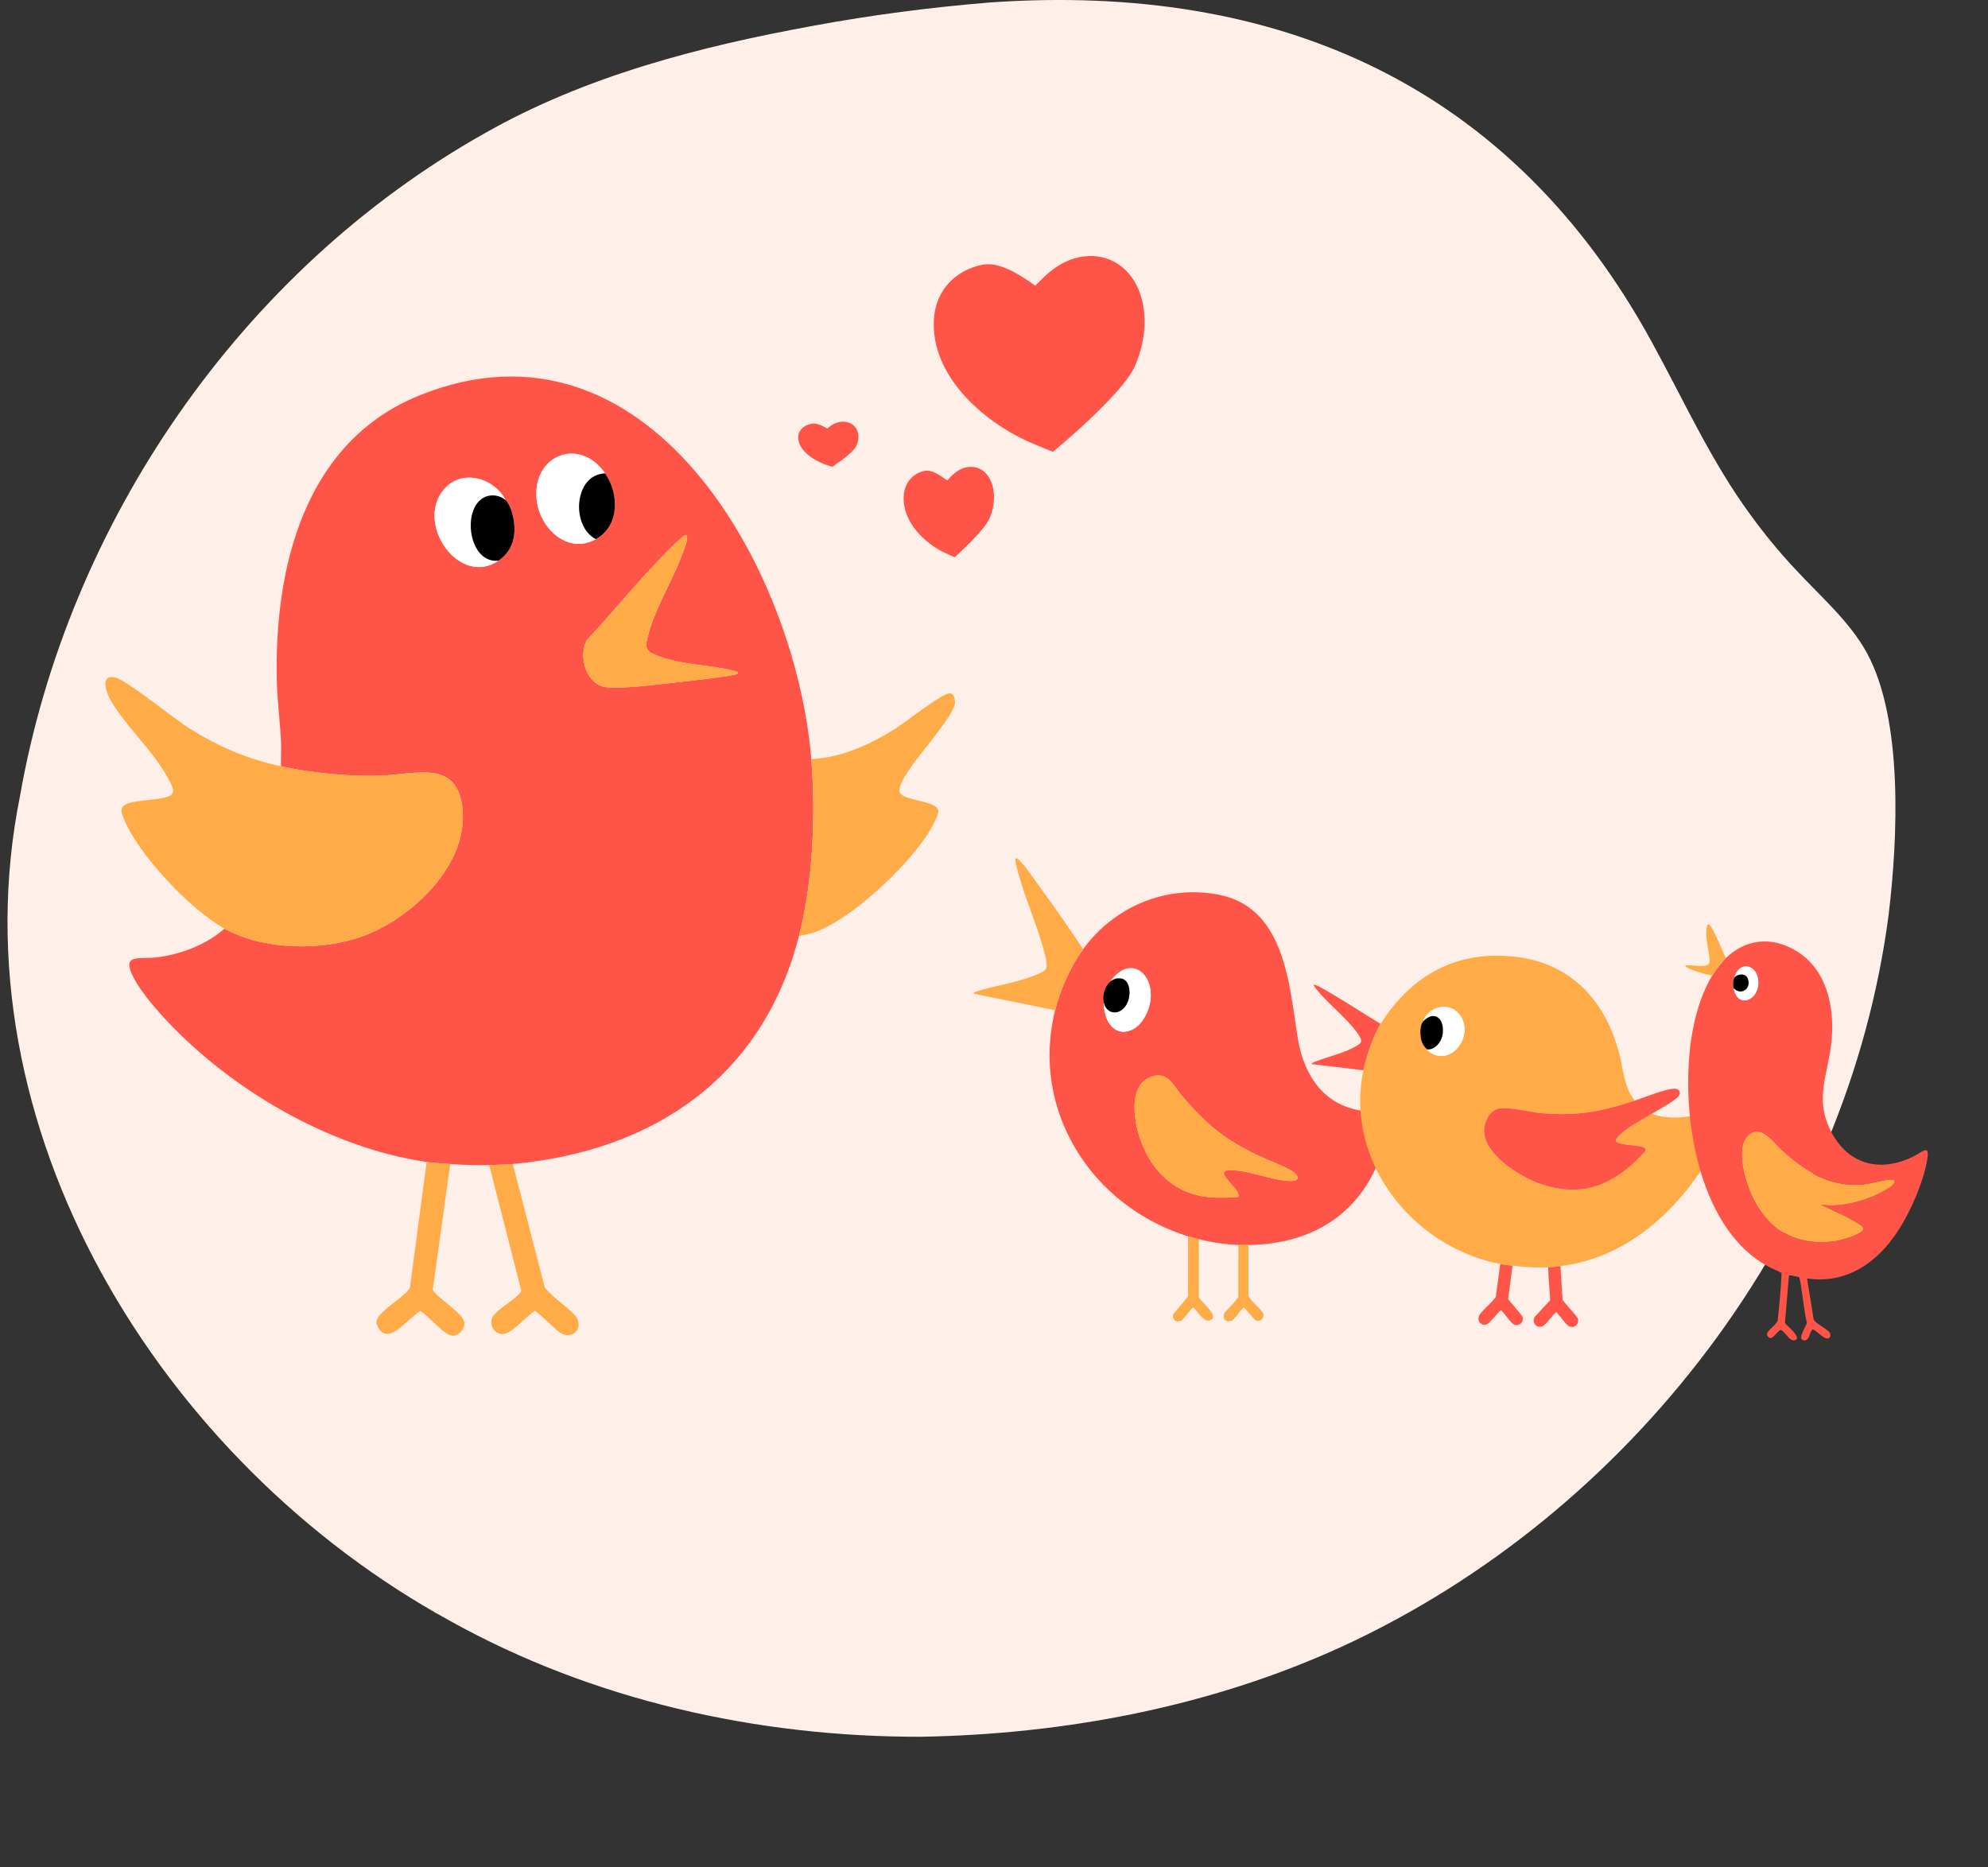 <svg xmlns="http://www.w3.org/2000/svg" width="132" height="124" viewBox="0 0 132 124" fill="none"><rect x="0" y="0" width="132" height="124" fill="#333333" stroke="none"/><path d="M65.694 0.167C84.901 -1.193 100.372 5.679 109.677 22.714C111.795 26.564 113.599 30.603 116.213 34.166C117.134 35.438 118.134 36.653 119.209 37.801C120.876 39.603 122.798 41.246 123.95 43.341C126.393 47.808 126.003 55.733 125.406 60.708C122.704 81.597 108.353 100.5 89.058 109.36C80.356 113.338 70.693 115.162 61.146 115.326C50.303 115.348 39.347 112.908 29.863 107.621C10.659 97.097 -3.077 74.84 1.324 52.878C4.499 34.779 15.948 17.978 32.19 8.846C38.896 5.036 46.467 3.086 54.015 1.709C57.859 0.998 61.778 0.488 65.662 0.17L65.692 0.167H65.694Z" fill="#FEEFE8"></path><path d="M82.892 82.669C82.671 82.672 82.445 82.678 82.224 82.669C81.34 82.635 80.457 82.498 79.6 82.287C79.365 82.229 79.116 82.168 78.885 82.096C72.507 80.11 68.399 73.766 70.059 67.087C70.401 65.713 71.083 64.168 71.92 63.024C73.981 60.204 77.412 58.745 80.898 59.406C85.27 60.234 85.597 65.256 86.142 68.778C86.601 71.735 88.211 73.838 91.409 73.83C91.682 73.829 92.292 73.595 92.286 74.037C92.278 74.665 92.014 75.688 91.825 76.302C90.529 80.503 87.216 82.622 82.891 82.671L82.892 82.669ZM73.304 66.418C73.199 67.522 73.865 68.969 75.179 68.369C75.897 68.041 76.36 67.004 76.404 66.25C76.508 64.437 74.946 63.497 73.782 65.103C74.863 64.516 75.232 65.715 74.867 66.574C74.624 67.146 73.929 67.54 73.502 66.912L73.304 66.418V66.418ZM82.219 79.461C82.262 79.392 82.207 79.239 82.17 79.163C82.024 78.861 81.266 78.198 81.267 77.913C81.267 77.735 81.476 77.699 81.629 77.699C82.932 77.697 84.331 78.344 85.586 78.418C85.916 78.437 86.371 78.375 86.041 77.961C85.768 77.617 84.074 76.99 83.576 76.752C81.316 75.67 80.121 74.694 78.505 72.799C77.88 72.066 77.522 71.069 76.373 71.524C74.878 72.118 75.304 74.524 75.737 75.716C76.527 77.893 78.112 79.345 80.484 79.514C80.702 79.53 82.17 79.539 82.219 79.461H82.219Z" fill="#FF5548"></path><path d="M71.921 63.024C71.085 64.168 70.402 65.713 70.06 67.087L64.669 65.987C64.575 65.895 64.869 65.833 64.907 65.82C65.71 65.539 66.658 65.403 67.493 65.161C67.867 65.053 69.371 64.645 69.477 64.281C69.561 63.991 69.404 63.501 69.33 63.205C68.929 61.622 68.223 60.045 67.756 58.472C67.695 58.266 67.335 57.108 67.435 57.002C67.545 56.982 67.583 57.029 67.651 57.095C68.115 57.537 68.72 58.468 69.123 59.014C70.09 60.324 71.01 61.674 71.919 63.024H71.921Z" fill="#FFAC48"></path><path d="M79.6 82.287L79.602 86.135C79.699 86.438 81.009 87.373 80.363 87.664C79.869 87.887 79.382 86.798 79.201 86.831C79.13 86.844 78.596 87.598 78.435 87.691C78.124 87.871 77.779 87.609 77.91 87.26L78.885 86.086L78.886 82.096C79.117 82.167 79.366 82.229 79.602 82.287L79.6 82.287Z" fill="#FFAC48"></path><path d="M82.892 82.67L82.894 86.037C83.003 86.383 83.855 86.987 83.893 87.286C83.933 87.599 83.659 87.796 83.37 87.664C83.215 87.593 82.677 86.829 82.582 86.829C82.343 86.979 81.972 87.645 81.749 87.715C81.403 87.823 81.173 87.599 81.279 87.244C81.32 87.108 81.944 86.513 82.079 86.325C82.132 86.252 82.204 86.176 82.222 86.085L82.224 82.669C82.444 82.678 82.67 82.672 82.892 82.669L82.892 82.67Z" fill="#FFAC48"></path><path d="M82.219 79.461C82.169 79.539 80.701 79.53 80.484 79.514C78.111 79.345 76.526 77.893 75.736 75.716C75.303 74.524 74.878 72.117 76.372 71.524C77.521 71.068 77.88 72.066 78.504 72.799C80.121 74.693 81.315 75.67 83.575 76.752C84.073 76.99 85.767 77.618 86.041 77.961C86.371 78.375 85.915 78.438 85.585 78.418C84.329 78.344 82.932 77.697 81.628 77.699C81.475 77.699 81.267 77.735 81.266 77.913C81.266 78.198 82.024 78.861 82.169 79.163C82.206 79.239 82.261 79.392 82.218 79.461H82.219Z" fill="#FFAC48"></path><path d="M73.304 66.418L73.502 66.912C73.929 67.541 74.624 67.146 74.867 66.575C75.233 65.716 74.805 64.589 73.724 65.177C74.888 63.57 76.508 64.438 76.404 66.25C76.36 67.004 75.897 68.042 75.179 68.369C73.865 68.969 73.199 67.522 73.304 66.419V66.418Z" fill="white"></path><path d="M74.944 66.33C74.776 66.985 74.266 67.329 73.816 67.2C73.366 67.072 73.142 66.475 73.315 65.866C73.488 65.257 73.941 64.866 74.475 64.98C74.932 65.077 75.101 65.718 74.944 66.331V66.33Z" fill="black"></path><path d="M53.869 50.405C54.175 54.107 53.973 58.539 53.052 62.143C50.656 71.52 43.438 76.43 34.049 77.294C33.557 77.339 32.982 77.348 32.483 77.362C31.615 77.386 30.756 77.357 29.895 77.294C29.4 77.258 28.811 77.227 28.328 77.157C21.835 76.22 15.087 72.229 10.721 67.399C10.129 66.744 9.312 65.76 8.905 64.987C7.996 63.261 9.19 63.726 10.44 63.568C12.037 63.366 13.694 62.726 14.91 61.666C17.496 63.105 21.392 63.168 24.141 62.145C27.376 60.941 31.12 57.404 30.705 53.654C30.345 50.403 27.585 51.429 25.3 51.5C23.088 51.57 20.815 51.347 18.657 50.883C18.637 50.35 18.684 49.81 18.66 49.277C18.599 47.941 18.415 46.596 18.381 45.257C18.193 37.719 20.197 29.356 27.834 26.263C43 20.12 52.822 37.733 53.87 50.406L53.869 50.405ZM39.566 35.8C41.143 34.93 41.122 32.789 40.179 31.433C38.478 28.986 35.386 30.213 35.625 33.096C35.785 35.027 37.65 36.859 39.566 35.8ZM33.096 37.234C34.189 36.493 34.336 35.252 33.999 34.042C33.937 33.82 33.748 33.352 33.572 33.207C32.805 31.737 30.68 31.102 29.485 32.489C27.532 34.753 30.485 39.004 33.096 37.234ZM43.061 43.218C42.807 42.939 42.943 42.549 43.021 42.231C43.462 40.423 44.698 38.496 45.338 36.705C45.4 36.533 45.808 35.586 45.524 35.528C45.381 35.499 44.211 36.701 44.026 36.892C42.271 38.704 40.667 40.672 38.952 42.522C38.382 43.613 38.938 45.5 40.277 45.631C41.528 45.754 43.79 45.427 45.116 45.286C45.582 45.236 48.829 44.88 48.965 44.739C49.1 44.599 48.76 44.556 48.718 44.545C47.408 44.196 45.897 44.178 44.538 43.819C44.183 43.726 43.292 43.473 43.061 43.218V43.218Z" fill="#FF5548"></path><path d="M18.656 50.883C20.814 51.346 23.088 51.569 25.3 51.5C27.585 51.428 30.345 50.402 30.704 53.654C31.12 57.403 27.375 60.941 24.141 62.145C21.392 63.168 17.495 63.105 14.91 61.665C12.627 60.393 9.114 56.7 8.176 54.251C8.037 53.891 7.953 53.655 8.347 53.417C8.967 53.044 11.136 53.199 11.44 52.695C11.613 52.409 11.262 51.869 11.107 51.587C10.088 49.744 8.277 48.178 7.294 46.399C7.011 45.886 6.679 44.779 7.625 44.975C8.368 45.13 11.574 47.745 12.558 48.359C14.516 49.582 16.389 50.396 18.655 50.883H18.656Z" fill="#FFAC48"></path><path d="M53.052 62.143C53.973 58.538 54.175 54.107 53.869 50.405C55.862 50.318 57.783 49.433 59.449 48.386C60.111 47.97 62.51 46.062 63.038 46.039C63.346 46.025 63.422 46.437 63.408 46.684C63.365 47.455 61.02 50.115 60.461 50.97C60.216 51.345 59.613 52.18 59.741 52.609C59.904 53.155 62.038 53.153 62.283 53.751C62.416 54.077 61.743 55.156 61.541 55.465C60.12 57.642 56.407 61.181 53.922 61.957C53.639 62.045 53.345 62.097 53.052 62.144L53.052 62.143Z" fill="#FFAC48"></path><path d="M34.049 77.294L36.176 85.502C36.715 86.17 37.506 86.655 38.103 87.256C38.904 88.062 38.052 89.117 37.12 88.447C36.876 88.271 35.64 87.051 35.514 87.051C34.936 87.357 33.909 88.724 33.248 88.578C32.686 88.455 32.423 87.791 32.792 87.329C33.161 86.867 34.011 86.405 34.426 85.964C34.515 85.87 34.61 85.806 34.6 85.655L32.483 77.362C32.982 77.348 33.557 77.339 34.049 77.294Z" fill="#FFAC48"></path><path d="M29.895 77.294L28.735 85.65C29.085 86.252 30.771 87.185 30.834 87.854C30.87 88.247 30.462 88.692 30.065 88.692C29.471 88.692 28.467 87.342 27.897 87.062C27.054 87.536 25.599 89.685 24.988 87.839C24.984 87.484 25.358 87.177 25.602 86.95C25.92 86.653 27.129 85.809 27.221 85.501L28.328 77.158C28.811 77.228 29.4 77.258 29.895 77.294V77.294Z" fill="#FFAC48"></path><path d="M43.061 43.218C43.292 43.473 44.184 43.727 44.538 43.82C45.897 44.179 47.408 44.197 48.718 44.546C48.76 44.557 49.095 44.605 48.965 44.74C48.835 44.875 45.582 45.237 45.116 45.287C43.79 45.428 41.529 45.755 40.277 45.632C38.938 45.501 38.382 43.614 38.952 42.523C40.667 40.672 42.271 38.705 44.026 36.892C44.211 36.702 45.38 35.499 45.525 35.529C45.809 35.586 45.399 36.535 45.339 36.705C44.698 38.496 43.462 40.423 43.021 42.231C42.943 42.549 42.808 42.94 43.061 43.219V43.218Z" fill="#FFAC48"></path><path d="M40.179 31.433C38.1 31.502 37.893 34.96 39.566 35.8C37.65 36.859 35.785 35.027 35.625 33.096C35.386 30.212 38.478 28.986 40.179 31.433Z" fill="white"></path><path d="M33.572 33.207C33.16 32.866 32.567 32.788 32.094 33.056C30.655 33.871 31.126 37.425 33.096 37.234C30.484 39.003 27.532 34.752 29.484 32.489C30.681 31.102 32.805 31.737 33.572 33.207Z" fill="white"></path><path d="M33.572 33.207C33.747 33.352 33.937 33.82 33.999 34.042C34.336 35.252 34.189 36.492 33.096 37.234C31.126 37.425 30.654 33.871 32.094 33.056C32.567 32.788 33.16 32.866 33.572 33.207Z" fill="black"></path><path d="M40.179 31.433C41.122 32.789 41.143 34.93 39.566 35.8C37.893 34.96 38.1 31.502 40.179 31.433Z" fill="black"></path><path d="M108.537 73.086C106.378 73.794 104.792 74.109 102.484 73.931C101.69 73.869 100.217 73.482 99.525 73.611C98.834 73.739 98.432 74.758 98.565 75.403C98.871 76.884 101.061 78.217 102.394 78.654C104.789 79.441 106.675 78.87 108.483 77.215C108.599 77.108 109.243 76.48 109.265 76.39C109.316 76.192 109.012 76.149 108.868 76.119C108.573 76.057 108.255 76.047 107.956 75.998C107.308 75.891 107.014 75.843 107.624 75.293C108.234 74.743 108.989 74.382 109.679 73.958C110.958 74.43 112.325 74.155 113.596 73.808C113.916 73.721 114.258 73.579 114.576 73.508C114.818 73.454 115.001 73.415 114.95 73.747C114.839 74.472 113.983 76.021 113.592 76.692C111.43 80.391 108.017 83.54 103.613 84.071C103.346 84.103 103.065 84.142 102.797 84.153C102.005 84.187 101.212 84.144 100.43 84.044C100.162 84.01 99.878 83.987 99.614 83.935C93.781 82.798 89.267 77.106 90.528 71.069C90.716 70.168 91.182 68.756 91.67 67.988C93.747 64.718 96.779 63.048 100.74 63.548C104.353 64.004 106.584 66.481 107.496 69.89C107.787 70.976 107.821 72.17 108.538 73.085L108.537 73.086ZM94.472 67.852C94.261 68.138 94.282 68.772 94.383 69.1C94.466 69.374 94.559 69.482 94.744 69.679C94.859 69.801 94.901 69.873 95.074 69.962C96.547 70.726 97.918 68.595 96.88 67.334C96.164 66.464 94.827 66.862 94.472 67.852H94.472Z" fill="#FFAC48"></path><path d="M109.68 73.959C108.991 74.384 108.232 74.746 107.625 75.293C107.018 75.841 107.31 75.891 107.957 75.999C108.256 76.048 108.574 76.057 108.869 76.12C109.012 76.151 109.317 76.192 109.267 76.391C109.243 76.48 108.6 77.109 108.484 77.216C106.676 78.871 104.79 79.441 102.396 78.655C101.063 78.216 98.872 76.884 98.566 75.404C98.433 74.758 98.814 73.743 99.527 73.611C100.24 73.48 101.691 73.87 102.485 73.931C104.793 74.11 106.379 73.795 108.538 73.087C109.181 72.876 110.59 72.292 111.191 72.293C111.533 72.294 111.656 72.586 111.423 72.829C111.086 73.178 110.13 73.682 109.681 73.959H109.68Z" fill="#FF5548"></path><path d="M91.67 67.989C91.181 68.757 90.715 70.168 90.527 71.069L87.099 70.66C87.049 70.591 87.347 70.493 87.391 70.476C88.224 70.146 89.246 69.931 90.018 69.482C90.368 69.278 90.495 69.191 90.266 68.808C89.746 67.938 88.509 66.915 87.792 66.135C87.719 66.055 87.16 65.446 87.235 65.371C87.621 65.492 87.99 65.736 88.341 65.939C89.468 66.592 90.553 67.318 91.669 67.989H91.67Z" fill="#FF5548"></path><path d="M100.43 84.045L100.137 86.263L101.04 87.346C101.271 87.706 100.912 88.121 100.521 87.948C100.31 87.854 99.936 87.263 99.737 87.07C99.714 87.047 99.692 87.015 99.654 87.015C99.594 87.015 98.954 87.783 98.811 87.888C98.423 88.174 97.931 87.697 98.294 87.234C98.587 86.861 99.028 86.521 99.317 86.132L99.614 83.936C99.877 83.987 100.162 84.011 100.43 84.045H100.43Z" fill="#FF5548"></path><path d="M103.613 84.072L103.754 86.315C104 86.655 104.304 86.949 104.564 87.276C104.619 87.345 104.76 87.506 104.777 87.581C104.871 87.996 104.438 88.275 104.102 88.013C103.889 87.845 103.606 87.417 103.394 87.194C103.36 87.157 103.376 87.079 103.299 87.153C103.065 87.345 102.678 87.939 102.434 88.059C102.018 88.264 101.644 87.751 101.941 87.401L102.927 86.343C102.889 85.614 102.812 84.885 102.796 84.155C103.064 84.143 103.346 84.105 103.612 84.073L103.613 84.072Z" fill="#FF5548"></path><path d="M94.744 69.678C95.255 69.748 95.662 69.235 95.77 68.784C95.894 68.27 95.755 67.385 95.059 67.473C94.879 67.495 94.578 67.708 94.472 67.852C94.826 66.862 96.163 66.463 96.879 67.334C97.917 68.595 96.546 70.725 95.073 69.962C94.9 69.873 94.859 69.802 94.743 69.679L94.744 69.678Z" fill="white"></path><path d="M94.744 69.678C94.559 69.481 94.466 69.373 94.382 69.1C94.282 68.771 94.261 68.137 94.472 67.851C94.578 67.707 94.879 67.495 95.059 67.472C95.755 67.384 95.894 68.27 95.77 68.784C95.661 69.233 95.255 69.747 94.744 69.678V69.678Z" fill="black"></path><path d="M114.591 63.624C115.931 62.327 117.656 62.175 119.246 63.131C121.276 64.351 121.806 66.781 121.622 69.005C121.43 71.321 120.386 72.938 121.643 75.253C122.831 77.442 125.005 77.853 127.145 76.744C127.711 76.45 128.152 75.941 127.951 77.076C127.686 78.566 126.819 80.544 125.98 81.801C124.595 83.876 122.592 85.272 119.983 84.891L120.426 87.624C120.524 87.867 121.361 88.268 121.495 88.498C121.552 88.595 121.556 88.742 121.472 88.825C121.207 89.087 120.616 88.328 120.354 88.266C120.126 88.477 120.17 89.025 119.788 89.001C119.268 88.969 119.97 88.043 119.978 87.81C119.825 87.464 119.572 84.913 119.457 84.813C119.433 84.793 118.874 84.672 118.844 84.679C118.801 84.69 118.778 84.74 118.775 84.783L118.52 87.812C118.514 87.849 118.54 87.869 118.556 87.896C118.617 88.003 119.741 88.902 119.14 88.997C118.782 89.055 118.549 88.428 118.237 88.304C118.032 88.371 117.731 88.906 117.524 88.85C117.435 88.825 117.31 88.69 117.319 88.593C117.341 88.332 117.935 87.999 118.038 87.674C118.145 86.629 118.256 85.577 118.295 84.528C117.994 84.359 117.669 84.241 117.366 84.076C112.573 81.466 111.494 73.414 112.369 68.551C112.596 67.286 113.008 65.889 113.686 64.792C113.905 64.437 114.294 63.912 114.591 63.625L114.591 63.624ZM115.152 64.921C115.06 65.223 115.049 65.297 115.109 65.612C115.367 66.979 116.718 66.468 116.751 65.288C116.785 64.1 115.528 63.682 115.153 64.92L115.152 64.921ZM125.802 78.367C125.743 78.343 125.684 78.323 125.618 78.324C125.018 78.331 124.211 78.628 123.544 78.667C121.43 78.792 119.807 77.766 118.301 76.396C117.706 75.856 116.872 74.55 116.018 75.491C115.281 76.306 115.901 78.397 116.309 79.299C117.379 81.661 119.234 82.769 121.854 82.419C122.159 82.378 123.762 81.951 123.73 81.589C123.708 81.343 122.904 80.989 122.702 80.846L120.932 80.004C122.359 80.193 124.111 79.693 125.329 78.942C125.535 78.815 125.841 78.644 125.803 78.367L125.802 78.367Z" fill="#FF5548"></path><path d="M113.685 64.791C113.41 64.746 111.993 64.35 111.917 64.164C111.881 64.075 111.976 64.103 112.024 64.1C112.431 64.071 113.02 64.241 113.37 64.066C113.515 63.993 113.517 63.932 113.513 63.778C113.495 63.15 113.241 62.461 113.297 61.788C113.33 61.393 113.398 61.189 113.65 61.606C114.021 62.22 114.281 62.975 114.591 63.624C114.294 63.912 113.904 64.436 113.685 64.791Z" fill="#FFAC48"></path><path d="M125.802 78.367C125.841 78.645 125.534 78.816 125.328 78.943C124.11 79.693 122.358 80.194 120.932 80.005L122.701 80.847C122.903 80.99 123.707 81.344 123.729 81.59C123.762 81.951 122.158 82.379 121.853 82.42C119.233 82.77 117.378 81.662 116.308 79.299C115.9 78.397 115.279 76.306 116.017 75.492C116.871 74.55 117.705 75.856 118.3 76.397C119.806 77.767 121.429 78.793 123.543 78.668C124.21 78.628 125.017 78.331 125.617 78.324C125.683 78.324 125.741 78.343 125.801 78.368L125.802 78.367Z" fill="#FFAC48"></path><path d="M115.152 64.921C115.527 63.682 116.785 64.101 116.751 65.289C116.717 66.469 115.367 66.979 115.108 65.613C115.578 66.126 116.284 65.687 116.067 65.02C115.936 64.616 115.407 64.629 115.151 64.922L115.152 64.921Z" fill="white"></path><path d="M115.108 65.612C115.048 65.296 115.06 65.222 115.151 64.921C115.407 64.629 115.936 64.615 116.067 65.019C116.284 65.686 115.578 66.125 115.108 65.612Z" fill="black"></path><path d="M55.933 28.001C56.82 27.974 57.277 28.815 56.821 29.68C56.586 30.125 55.261 31 55.261 31C55.261 31 54.988 30.913 54.818 30.852C53.928 30.534 52.938 29.828 53.003 28.968C53.038 28.508 53.435 28.216 53.907 28.136C54.244 28.078 54.618 28.282 54.928 28.454C55.093 28.32 55.424 28.016 55.934 28.001L55.933 28.001Z" fill="#FF5548"></path><path d="M64.4 31.001C65.73 30.948 66.416 32.629 65.731 34.359C65.379 35.249 63.391 37 63.391 37C63.391 37 62.982 36.827 62.727 36.705C61.392 36.068 59.906 34.656 60.005 32.937C60.057 32.016 60.652 31.433 61.361 31.271C61.865 31.157 62.428 31.563 62.892 31.907C63.139 31.639 63.637 31.032 64.4 31.002L64.4 31.001Z" fill="#FF5548"></path><path d="M72.266 17.003C75.369 16.888 76.97 20.53 75.372 24.279C74.55 26.206 69.912 30 69.912 30C69.912 30 68.958 29.625 68.363 29.361C65.248 27.981 61.781 24.92 62.011 21.196C62.133 19.2 63.522 17.937 65.176 17.588C66.353 17.339 67.664 18.221 68.747 18.966C69.325 18.384 70.485 17.069 72.268 17.004L72.266 17.003Z" fill="#FF5548"></path></svg>